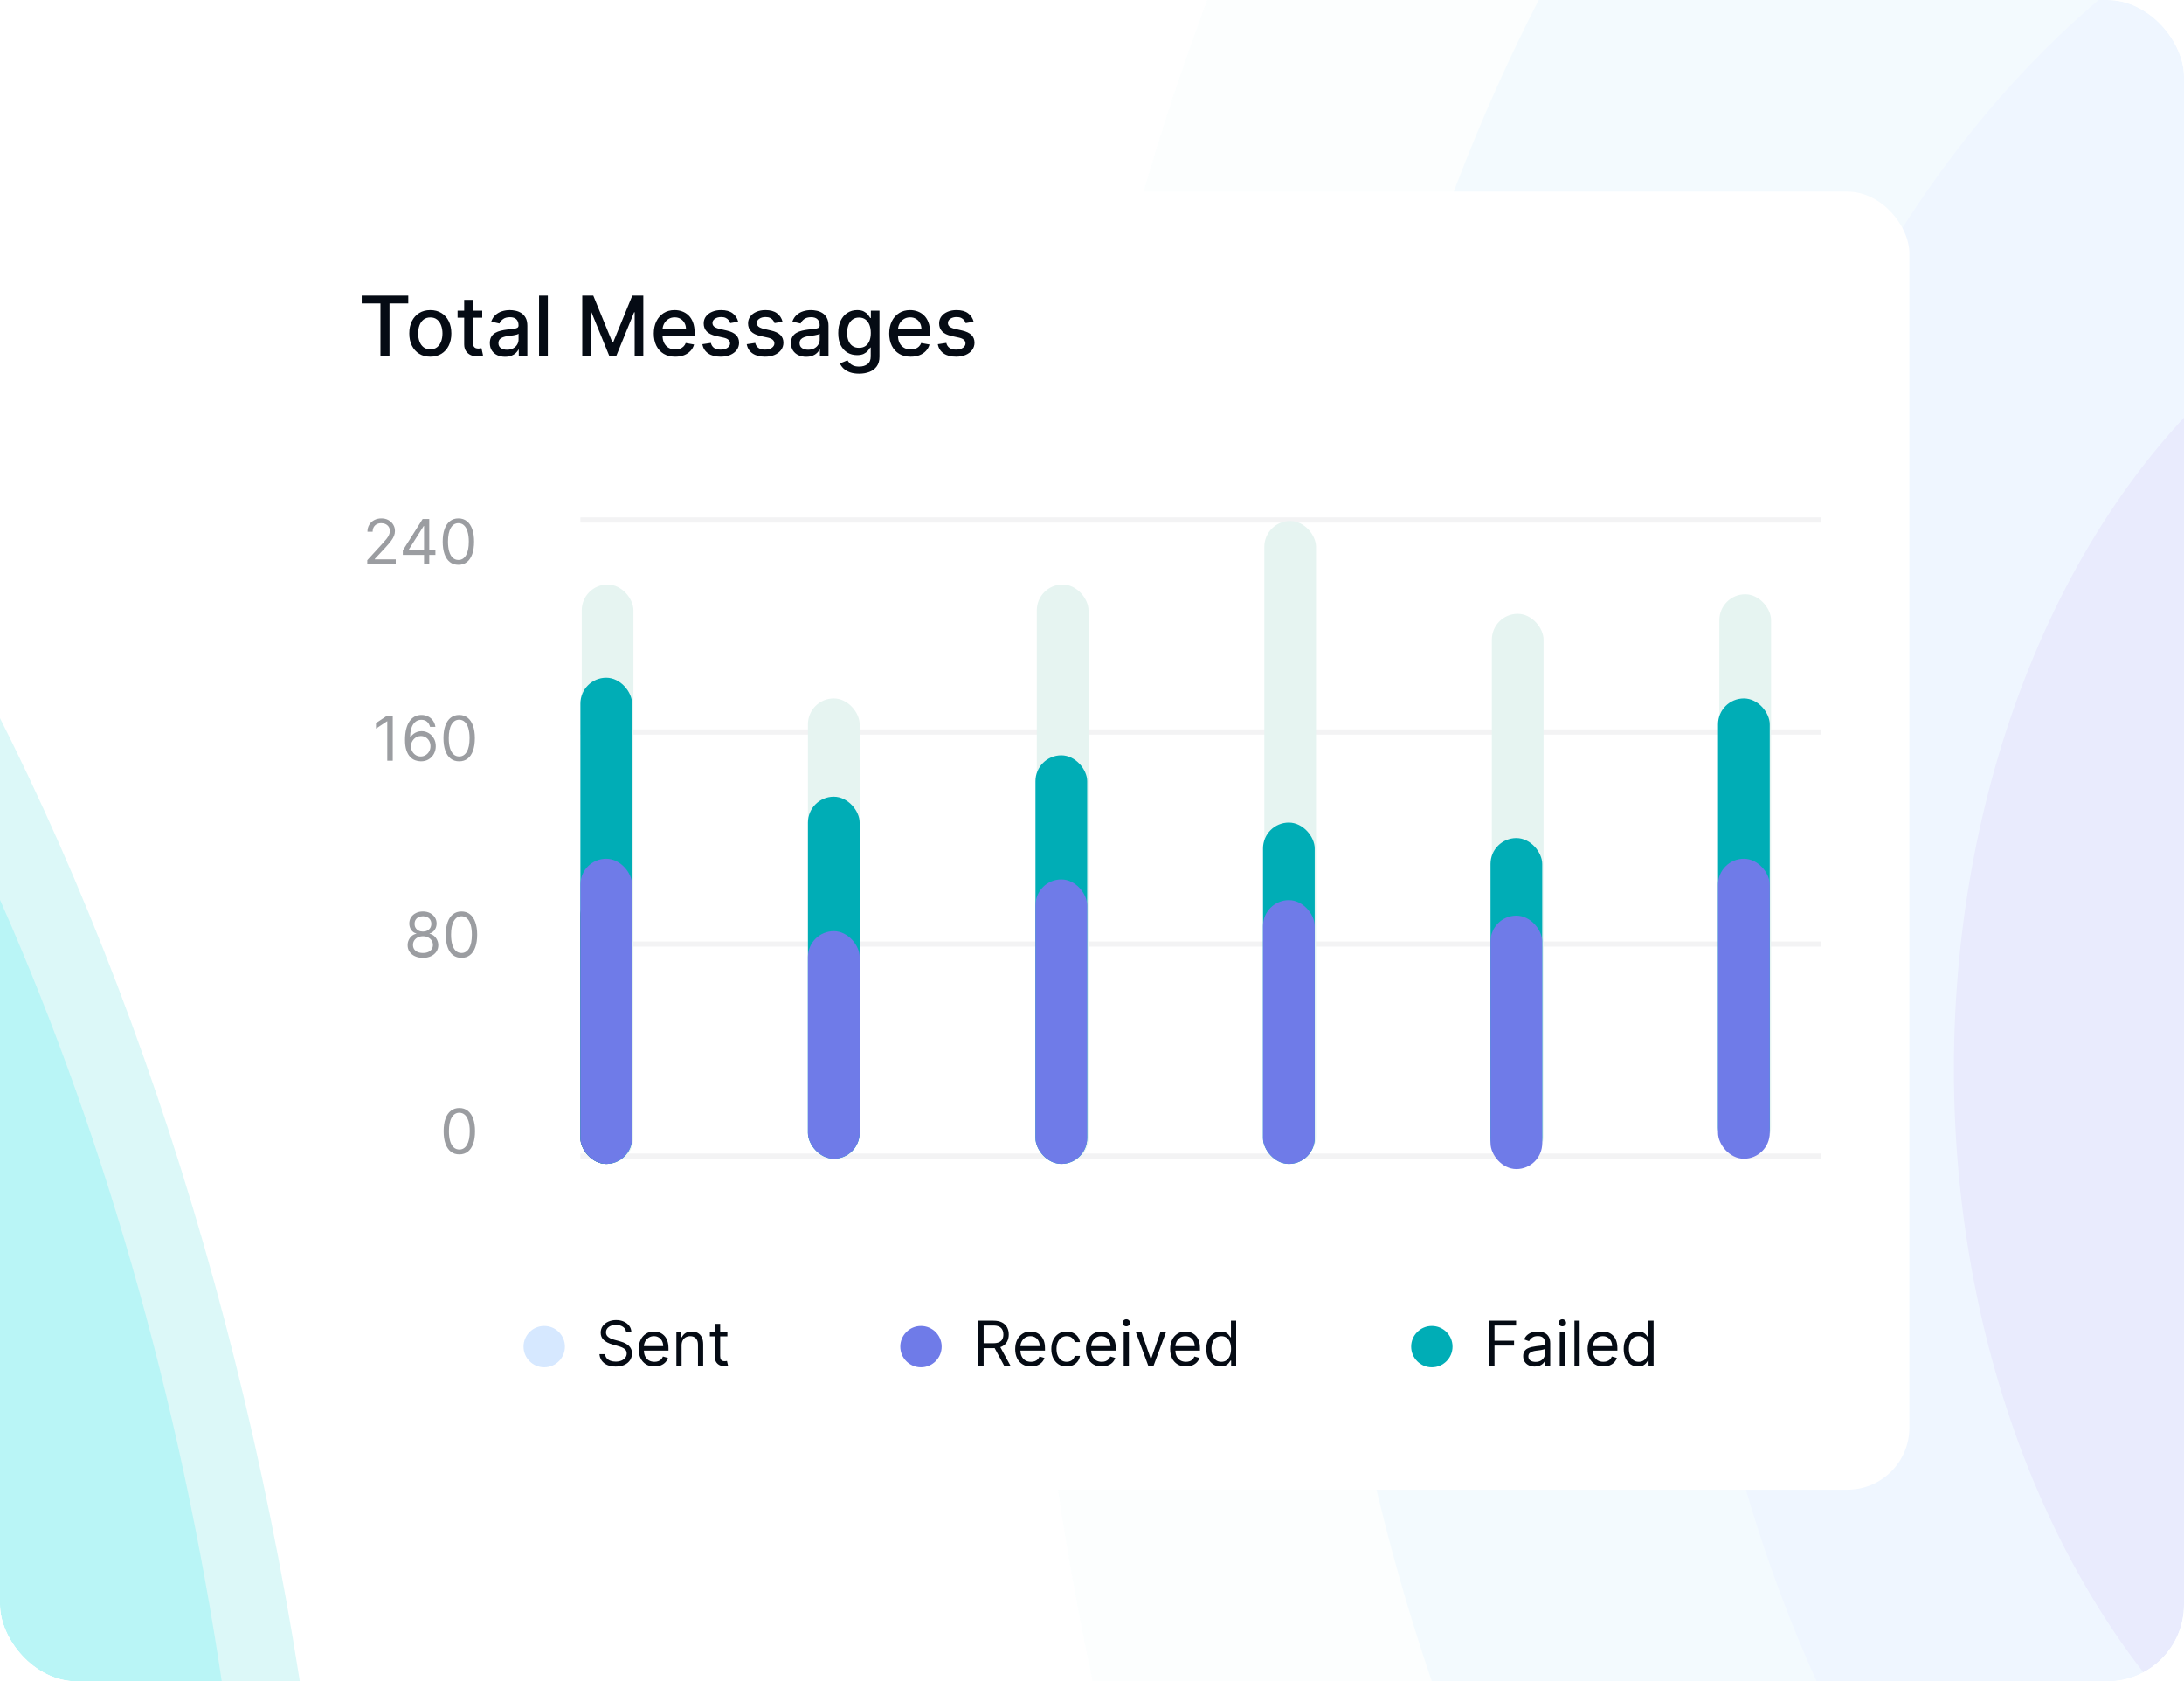 <svg width="456" height="351" viewBox="0 0 456 351" fill="none" xmlns="http://www.w3.org/2000/svg">
<g clip-path="url(#clip0_275_37557)">
<rect width="456" height="351" rx="16" fill="white"/>
<g filter="url(#filter0_f_275_37557)">
<g filter="url(#filter1_f_275_37557)">
<ellipse cx="-263.818" cy="477.5" rx="528.5" ry="336.182" transform="rotate(90 -263.818 477.5)" fill="#DCF8F8"/>
</g>
<g filter="url(#filter2_f_275_37557)">
<path d="M-250.325 939.89C-418.606 939.89 -85.326 769.419 -85.326 504.92C-85.326 240.421 -418.606 -17.945 -250.325 -17.945C-82.044 -17.945 54.375 196.474 54.375 460.973C54.375 725.472 -82.044 939.89 -250.325 939.89Z" fill="#B9F5F6"/>
</g>
<g filter="url(#filter3_f_275_37557)">
<ellipse cx="-290.423" cy="460.973" rx="391.09" ry="248.822" transform="rotate(90 -290.423 460.973)" fill="#89CEF7"/>
</g>
<g filter="url(#filter4_f_275_37557)">
<ellipse cx="-281.807" cy="485.013" rx="194.197" ry="124.241" transform="rotate(90 -281.807 485.013)" fill="#1D34E7"/>
</g>
</g>
<g opacity="0.1" filter="url(#filter5_f_275_37557)">
<g filter="url(#filter6_f_275_37557)">
<ellipse cx="550.182" cy="216.5" rx="468.5" ry="336.182" transform="rotate(90 550.182 216.5)" fill="#DCF8F8"/>
</g>
<g filter="url(#filter7_f_275_37557)">
<path d="M563.675 626.396C395.394 626.396 728.674 475.279 728.674 240.808C728.674 6.337 395.394 -222.697 563.675 -222.697C731.956 -222.697 868.375 -32.621 868.375 201.85C868.375 436.32 731.956 626.396 563.675 626.396Z" fill="#B9F5F6"/>
</g>
<g filter="url(#filter8_f_275_37557)">
<ellipse cx="523.573" cy="201.851" rx="346.69" ry="248.822" transform="rotate(90 523.573 201.851)" fill="#89CEF7"/>
</g>
<ellipse cx="532.475" cy="215.834" rx="252.73" ry="181.302" transform="rotate(90 532.475 215.834)" fill="#60A5FF"/>
<g filter="url(#filter9_f_275_37557)">
<ellipse cx="532.193" cy="223.159" rx="172.15" ry="124.241" transform="rotate(90 532.193 223.159)" fill="#1D34E7"/>
</g>
</g>
<g filter="url(#filter10_d_275_37557)">
<rect x="57.484" y="40" width="341.179" height="271" rx="12.956" fill="white"/>
</g>
<circle cx="113.627" cy="281.132" r="4.319" fill="#368DFF" fill-opacity="0.2"/>
<path d="M130.72 278.065C130.665 277.599 130.441 277.237 130.048 276.979C129.655 276.721 129.174 276.593 128.603 276.593C128.186 276.593 127.821 276.66 127.508 276.795C127.199 276.93 126.956 277.116 126.781 277.352C126.61 277.588 126.524 277.856 126.524 278.157C126.524 278.408 126.584 278.625 126.703 278.806C126.826 278.983 126.982 279.132 127.173 279.252C127.363 279.368 127.562 279.465 127.771 279.542C127.979 279.615 128.171 279.675 128.346 279.721L129.303 279.979C129.548 280.043 129.821 280.132 130.122 280.246C130.425 280.359 130.715 280.514 130.991 280.71C131.27 280.904 131.5 281.152 131.681 281.456C131.862 281.759 131.953 282.132 131.953 282.574C131.953 283.083 131.819 283.543 131.553 283.954C131.289 284.365 130.902 284.692 130.393 284.934C129.887 285.176 129.272 285.297 128.548 285.297C127.873 285.297 127.289 285.189 126.795 284.971C126.304 284.753 125.918 284.449 125.636 284.06C125.357 283.67 125.199 283.218 125.162 282.703H126.34C126.37 283.058 126.49 283.353 126.699 283.586C126.91 283.816 127.177 283.988 127.499 284.101C127.824 284.212 128.174 284.267 128.548 284.267C128.984 284.267 129.375 284.196 129.721 284.055C130.068 283.911 130.343 283.712 130.545 283.457C130.747 283.199 130.849 282.899 130.849 282.555C130.849 282.242 130.761 281.988 130.586 281.792C130.412 281.595 130.182 281.436 129.896 281.313C129.611 281.19 129.303 281.083 128.971 280.991L127.812 280.66C127.076 280.448 126.493 280.146 126.064 279.753C125.634 279.361 125.42 278.847 125.42 278.212C125.42 277.684 125.562 277.224 125.847 276.832C126.136 276.436 126.522 276.129 127.007 275.912C127.495 275.691 128.039 275.58 128.64 275.58C129.248 275.58 129.787 275.689 130.26 275.907C130.732 276.122 131.106 276.416 131.382 276.79C131.661 277.165 131.809 277.589 131.824 278.065H130.72ZM136.645 285.279C135.964 285.279 135.376 285.129 134.883 284.828C134.392 284.525 134.013 284.101 133.746 283.558C133.482 283.012 133.35 282.377 133.35 281.654C133.35 280.93 133.482 280.292 133.746 279.74C134.013 279.184 134.384 278.752 134.86 278.442C135.338 278.129 135.896 277.973 136.534 277.973C136.902 277.973 137.266 278.034 137.625 278.157C137.984 278.28 138.31 278.479 138.605 278.755C138.899 279.028 139.134 279.39 139.309 279.841C139.483 280.292 139.571 280.847 139.571 281.506V281.966H134.123V281.028H138.467C138.467 280.629 138.387 280.273 138.227 279.96C138.071 279.648 137.847 279.401 137.556 279.22C137.267 279.039 136.927 278.948 136.534 278.948C136.102 278.948 135.728 279.056 135.412 279.27C135.099 279.482 134.858 279.758 134.689 280.098C134.521 280.439 134.436 280.804 134.436 281.193V281.819C134.436 282.353 134.528 282.805 134.712 283.176C134.899 283.545 135.159 283.825 135.49 284.018C135.821 284.209 136.206 284.304 136.645 284.304C136.93 284.304 137.188 284.264 137.418 284.184C137.651 284.101 137.852 283.979 138.02 283.816C138.189 283.65 138.319 283.445 138.411 283.199L139.46 283.494C139.35 283.85 139.164 284.163 138.904 284.432C138.643 284.699 138.321 284.908 137.938 285.058C137.554 285.205 137.123 285.279 136.645 285.279ZM142.308 280.881V285.132H141.223V278.065H142.272V279.169H142.364C142.529 278.81 142.781 278.522 143.118 278.304C143.456 278.083 143.891 277.973 144.425 277.973C144.903 277.973 145.322 278.071 145.681 278.267C146.04 278.461 146.319 278.755 146.518 279.151C146.718 279.543 146.817 280.04 146.817 280.641V285.132H145.731V280.715C145.731 280.16 145.587 279.727 145.299 279.417C145.011 279.105 144.615 278.948 144.112 278.948C143.765 278.948 143.456 279.023 143.183 279.174C142.913 279.324 142.699 279.543 142.543 279.832C142.387 280.12 142.308 280.47 142.308 280.881ZM151.875 278.065V278.985H148.213V278.065H151.875ZM149.28 276.372H150.366V283.107C150.366 283.414 150.41 283.644 150.499 283.798C150.591 283.948 150.708 284.049 150.849 284.101C150.993 284.15 151.145 284.175 151.304 284.175C151.424 284.175 151.522 284.169 151.599 284.156C151.675 284.141 151.737 284.129 151.783 284.12L152.004 285.095C151.93 285.123 151.827 285.15 151.695 285.178C151.564 285.209 151.396 285.224 151.194 285.224C150.887 285.224 150.587 285.158 150.292 285.026C150.001 284.894 149.758 284.693 149.565 284.423C149.375 284.153 149.28 283.813 149.28 283.402V276.372Z" fill="#050B14"/>
<circle cx="192.291" cy="281.132" r="4.319" fill="#6F7BE8"/>
<path d="M204.231 285.132V275.709H207.415C208.151 275.709 208.755 275.835 209.227 276.086C209.7 276.335 210.049 276.677 210.276 277.112C210.503 277.548 210.617 278.043 210.617 278.599C210.617 279.154 210.503 279.646 210.276 280.075C210.049 280.505 209.701 280.842 209.232 281.088C208.763 281.33 208.163 281.451 207.433 281.451H204.857V280.42H207.396C207.899 280.42 208.304 280.347 208.611 280.2C208.921 280.052 209.145 279.844 209.283 279.574C209.424 279.301 209.494 278.976 209.494 278.599C209.494 278.221 209.424 277.892 209.283 277.609C209.142 277.327 208.916 277.109 208.606 276.956C208.297 276.8 207.887 276.721 207.378 276.721H205.372V285.132H204.231ZM208.666 280.899L210.985 285.132H209.66L207.378 280.899H208.666ZM215.258 285.279C214.577 285.279 213.99 285.129 213.496 284.828C213.005 284.525 212.626 284.101 212.36 283.558C212.096 283.012 211.964 282.377 211.964 281.654C211.964 280.93 212.096 280.292 212.36 279.74C212.626 279.184 212.998 278.752 213.473 278.442C213.951 278.129 214.51 277.973 215.148 277.973C215.516 277.973 215.879 278.034 216.238 278.157C216.597 278.28 216.924 278.479 217.218 278.755C217.513 279.028 217.747 279.39 217.922 279.841C218.097 280.292 218.184 280.847 218.184 281.506V281.966H212.737V281.028H217.08C217.08 280.629 217 280.273 216.841 279.96C216.684 279.648 216.46 279.401 216.169 279.22C215.881 279.039 215.54 278.948 215.148 278.948C214.715 278.948 214.341 279.056 214.025 279.27C213.712 279.482 213.471 279.758 213.303 280.098C213.134 280.439 213.05 280.804 213.05 281.193V281.819C213.05 282.353 213.142 282.805 213.326 283.176C213.513 283.545 213.772 283.825 214.103 284.018C214.435 284.209 214.819 284.304 215.258 284.304C215.543 284.304 215.801 284.264 216.031 284.184C216.264 284.101 216.465 283.979 216.634 283.816C216.802 283.65 216.933 283.445 217.025 283.199L218.074 283.494C217.963 283.85 217.778 284.163 217.517 284.432C217.256 284.699 216.934 284.908 216.551 285.058C216.168 285.205 215.737 285.279 215.258 285.279ZM222.707 285.279C222.044 285.279 221.474 285.123 220.995 284.81C220.517 284.497 220.149 284.066 219.891 283.517C219.634 282.968 219.505 282.341 219.505 281.635C219.505 280.917 219.637 280.284 219.9 279.735C220.167 279.183 220.538 278.752 221.014 278.442C221.492 278.129 222.051 277.973 222.689 277.973C223.185 277.973 223.633 278.065 224.032 278.249C224.431 278.433 224.757 278.691 225.012 279.022C225.267 279.353 225.425 279.74 225.486 280.181H224.4C224.317 279.859 224.133 279.574 223.848 279.325C223.566 279.074 223.185 278.948 222.707 278.948C222.284 278.948 221.913 279.059 221.594 279.279C221.278 279.497 221.031 279.806 220.853 280.204C220.678 280.6 220.591 281.065 220.591 281.598C220.591 282.144 220.676 282.62 220.848 283.025C221.023 283.429 221.268 283.744 221.584 283.968C221.903 284.192 222.278 284.304 222.707 284.304C222.989 284.304 223.245 284.255 223.475 284.156C223.705 284.058 223.9 283.917 224.06 283.733C224.219 283.549 224.333 283.328 224.4 283.071H225.486C225.425 283.488 225.273 283.864 225.03 284.198C224.791 284.529 224.474 284.793 224.078 284.989C223.685 285.182 223.228 285.279 222.707 285.279ZM230.036 285.279C229.355 285.279 228.768 285.129 228.274 284.828C227.783 284.525 227.405 284.101 227.138 283.558C226.874 283.012 226.742 282.377 226.742 281.654C226.742 280.93 226.874 280.292 227.138 279.74C227.405 279.184 227.776 278.752 228.251 278.442C228.73 278.129 229.288 277.973 229.926 277.973C230.294 277.973 230.657 278.034 231.016 278.157C231.375 278.28 231.702 278.479 231.996 278.755C232.291 279.028 232.525 279.39 232.7 279.841C232.875 280.292 232.962 280.847 232.962 281.506V281.966H227.515V281.028H231.858C231.858 280.629 231.778 280.273 231.619 279.96C231.463 279.648 231.239 279.401 230.947 279.22C230.659 279.039 230.318 278.948 229.926 278.948C229.493 278.948 229.119 279.056 228.803 279.27C228.49 279.482 228.25 279.758 228.081 280.098C227.912 280.439 227.828 280.804 227.828 281.193V281.819C227.828 282.353 227.92 282.805 228.104 283.176C228.291 283.545 228.55 283.825 228.881 284.018C229.213 284.209 229.598 284.304 230.036 284.304C230.322 284.304 230.579 284.264 230.809 284.184C231.042 284.101 231.243 283.979 231.412 283.816C231.581 283.65 231.711 283.445 231.803 283.199L232.852 283.494C232.742 283.85 232.556 284.163 232.295 284.432C232.035 284.699 231.713 284.908 231.329 285.058C230.946 285.205 230.515 285.279 230.036 285.279ZM234.614 285.132V278.065H235.7V285.132H234.614ZM235.166 276.887C234.955 276.887 234.772 276.815 234.619 276.671C234.468 276.527 234.393 276.353 234.393 276.151C234.393 275.948 234.468 275.775 234.619 275.631C234.772 275.487 234.955 275.415 235.166 275.415C235.378 275.415 235.559 275.487 235.709 275.631C235.863 275.775 235.939 275.948 235.939 276.151C235.939 276.353 235.863 276.527 235.709 276.671C235.559 276.815 235.378 276.887 235.166 276.887ZM243.467 278.065L240.854 285.132H239.75L237.137 278.065H238.314L240.265 283.696H240.339L242.29 278.065H243.467ZM247.611 285.279C246.93 285.279 246.342 285.129 245.848 284.828C245.358 284.525 244.979 284.101 244.712 283.558C244.448 283.012 244.316 282.377 244.316 281.654C244.316 280.93 244.448 280.292 244.712 279.74C244.979 279.184 245.35 278.752 245.825 278.442C246.304 278.129 246.862 277.973 247.5 277.973C247.868 277.973 248.232 278.034 248.591 278.157C248.949 278.28 249.276 278.479 249.571 278.755C249.865 279.028 250.1 279.39 250.275 279.841C250.449 280.292 250.537 280.847 250.537 281.506V281.966H245.089V281.028H249.433C249.433 280.629 249.353 280.273 249.193 279.96C249.037 279.648 248.813 279.401 248.522 279.22C248.233 279.039 247.893 278.948 247.5 278.948C247.068 278.948 246.693 279.056 246.378 279.27C246.065 279.482 245.824 279.758 245.655 280.098C245.487 280.439 245.402 280.804 245.402 281.193V281.819C245.402 282.353 245.494 282.805 245.678 283.176C245.865 283.545 246.124 283.825 246.456 284.018C246.787 284.209 247.172 284.304 247.611 284.304C247.896 284.304 248.154 284.264 248.384 284.184C248.617 284.101 248.818 283.979 248.986 283.816C249.155 283.65 249.285 283.445 249.377 283.199L250.426 283.494C250.316 283.85 250.13 284.163 249.87 284.432C249.609 284.699 249.287 284.908 248.903 285.058C248.52 285.205 248.089 285.279 247.611 285.279ZM254.857 285.279C254.268 285.279 253.748 285.13 253.297 284.833C252.846 284.532 252.494 284.109 252.239 283.563C251.985 283.014 251.857 282.365 251.857 281.617C251.857 280.874 251.985 280.23 252.239 279.684C252.494 279.138 252.848 278.717 253.302 278.419C253.756 278.122 254.28 277.973 254.875 277.973C255.336 277.973 255.699 278.049 255.966 278.203C256.236 278.353 256.441 278.525 256.582 278.718C256.727 278.908 256.838 279.065 256.918 279.187H257.01V275.709H258.096V285.132H257.047V284.046H256.918C256.838 284.175 256.725 284.337 256.578 284.534C256.431 284.727 256.22 284.9 255.947 285.054C255.674 285.204 255.311 285.279 254.857 285.279ZM255.004 284.304C255.44 284.304 255.808 284.19 256.108 283.963C256.409 283.733 256.638 283.416 256.794 283.011C256.95 282.603 257.029 282.132 257.029 281.598C257.029 281.071 256.952 280.609 256.799 280.213C256.645 279.815 256.418 279.505 256.118 279.284C255.817 279.06 255.446 278.948 255.004 278.948C254.544 278.948 254.161 279.066 253.854 279.302C253.55 279.536 253.322 279.853 253.168 280.255C253.018 280.654 252.943 281.101 252.943 281.598C252.943 282.101 253.02 282.558 253.173 282.969C253.33 283.377 253.56 283.702 253.863 283.945C254.17 284.184 254.55 284.304 255.004 284.304Z" fill="#050B14"/>
<circle cx="298.959" cy="281.132" r="4.319" fill="#00ADB6"/>
<path d="M310.899 285.132V275.709H316.549V276.721H312.04V279.905H316.125V280.917H312.04V285.132H310.899ZM320.435 285.297C319.988 285.297 319.581 285.213 319.216 285.044C318.851 284.873 318.561 284.626 318.347 284.304C318.132 283.979 318.025 283.586 318.025 283.126C318.025 282.721 318.104 282.393 318.264 282.141C318.423 281.887 318.636 281.687 318.903 281.543C319.17 281.399 319.465 281.292 319.787 281.221C320.112 281.147 320.438 281.089 320.767 281.046C321.196 280.991 321.544 280.95 321.811 280.922C322.081 280.891 322.277 280.841 322.4 280.77C322.526 280.7 322.589 280.577 322.589 280.402V280.365C322.589 279.911 322.464 279.559 322.216 279.307C321.971 279.056 321.598 278.93 321.098 278.93C320.58 278.93 320.173 279.043 319.879 279.27C319.584 279.497 319.377 279.74 319.258 279.997L318.227 279.629C318.411 279.2 318.656 278.865 318.963 278.626C319.273 278.384 319.61 278.215 319.975 278.12C320.343 278.022 320.705 277.973 321.061 277.973C321.288 277.973 321.549 278 321.843 278.056C322.141 278.108 322.428 278.217 322.704 278.382C322.983 278.548 323.214 278.798 323.398 279.132C323.582 279.467 323.674 279.914 323.674 280.476V285.132H322.589V284.175H322.533C322.46 284.328 322.337 284.492 322.165 284.667C321.994 284.842 321.765 284.991 321.48 285.113C321.195 285.236 320.846 285.297 320.435 285.297ZM320.601 284.322C321.03 284.322 321.392 284.238 321.687 284.069C321.984 283.9 322.208 283.683 322.359 283.416C322.512 283.149 322.589 282.868 322.589 282.574V281.58C322.543 281.635 322.441 281.686 322.285 281.732C322.132 281.775 321.954 281.813 321.751 281.847C321.552 281.877 321.357 281.905 321.167 281.93C320.98 281.951 320.828 281.969 320.711 281.985C320.429 282.022 320.165 282.081 319.92 282.164C319.678 282.244 319.481 282.365 319.331 282.528C319.184 282.687 319.11 282.905 319.11 283.181C319.11 283.558 319.25 283.844 319.529 284.037C319.811 284.227 320.169 284.322 320.601 284.322ZM325.656 285.132V278.065H326.742V285.132H325.656ZM326.208 276.887C325.997 276.887 325.814 276.815 325.661 276.671C325.511 276.527 325.435 276.353 325.435 276.151C325.435 275.948 325.511 275.775 325.661 275.631C325.814 275.487 325.997 275.415 326.208 275.415C326.42 275.415 326.601 275.487 326.751 275.631C326.905 275.775 326.981 275.948 326.981 276.151C326.981 276.353 326.905 276.527 326.751 276.671C326.601 276.815 326.42 276.887 326.208 276.887ZM329.817 275.709V285.132H328.731V275.709H329.817ZM334.768 285.279C334.087 285.279 333.5 285.129 333.006 284.828C332.515 284.525 332.137 284.101 331.87 283.558C331.606 283.012 331.474 282.377 331.474 281.654C331.474 280.93 331.606 280.292 331.87 279.74C332.137 279.184 332.508 278.752 332.983 278.442C333.462 278.129 334.02 277.973 334.658 277.973C335.026 277.973 335.39 278.034 335.748 278.157C336.107 278.28 336.434 278.479 336.728 278.755C337.023 279.028 337.257 279.39 337.432 279.841C337.607 280.292 337.695 280.847 337.695 281.506V281.966H332.247V281.028H336.59C336.59 280.629 336.511 280.273 336.351 279.96C336.195 279.648 335.971 279.401 335.679 279.22C335.391 279.039 335.051 278.948 334.658 278.948C334.225 278.948 333.851 279.056 333.535 279.27C333.222 279.482 332.982 279.758 332.813 280.098C332.644 280.439 332.56 280.804 332.56 281.193V281.819C332.56 282.353 332.652 282.805 332.836 283.176C333.023 283.545 333.282 283.825 333.614 284.018C333.945 284.209 334.33 284.304 334.768 284.304C335.054 284.304 335.311 284.264 335.541 284.184C335.774 284.101 335.975 283.979 336.144 283.816C336.313 283.65 336.443 283.445 336.535 283.199L337.584 283.494C337.474 283.85 337.288 284.163 337.027 284.432C336.767 284.699 336.445 284.908 336.061 285.058C335.678 285.205 335.247 285.279 334.768 285.279ZM342.015 285.279C341.426 285.279 340.906 285.13 340.455 284.833C340.004 284.532 339.651 284.109 339.397 283.563C339.142 283.014 339.015 282.365 339.015 281.617C339.015 280.874 339.142 280.23 339.397 279.684C339.651 279.138 340.006 278.717 340.46 278.419C340.914 278.122 341.438 277.973 342.033 277.973C342.493 277.973 342.857 278.049 343.124 278.203C343.394 278.353 343.599 278.525 343.74 278.718C343.884 278.908 343.996 279.065 344.076 279.187H344.168V275.709H345.254V285.132H344.205V284.046H344.076C343.996 284.175 343.883 284.337 343.736 284.534C343.588 284.727 343.378 284.9 343.105 285.054C342.832 285.204 342.469 285.279 342.015 285.279ZM342.162 284.304C342.598 284.304 342.966 284.19 343.266 283.963C343.567 283.733 343.795 283.416 343.952 283.011C344.108 282.603 344.186 282.132 344.186 281.598C344.186 281.071 344.11 280.609 343.956 280.213C343.803 279.815 343.576 279.505 343.275 279.284C342.975 279.06 342.604 278.948 342.162 278.948C341.702 278.948 341.319 279.066 341.012 279.302C340.708 279.536 340.48 279.853 340.326 280.255C340.176 280.654 340.101 281.101 340.101 281.598C340.101 282.101 340.178 282.558 340.331 282.969C340.487 283.377 340.717 283.702 341.021 283.945C341.328 284.184 341.708 284.304 342.162 284.304Z" fill="#050B14"/>
<path opacity="0.4" d="M95.904 240.993C95.211 240.993 94.621 240.804 94.133 240.427C93.645 240.047 93.273 239.496 93.015 238.775C92.757 238.052 92.629 237.177 92.629 236.153C92.629 235.135 92.757 234.265 93.015 233.544C93.276 232.82 93.65 232.268 94.138 231.888C94.628 231.504 95.217 231.313 95.904 231.313C96.591 231.313 97.179 231.504 97.666 231.888C98.157 232.268 98.531 232.82 98.789 233.544C99.05 234.265 99.18 235.135 99.18 236.153C99.18 237.177 99.051 238.052 98.794 238.775C98.536 239.496 98.163 240.047 97.676 240.427C97.188 240.804 96.597 240.993 95.904 240.993ZM95.904 239.981C96.591 239.981 97.125 239.65 97.505 238.987C97.886 238.325 98.076 237.38 98.076 236.153C98.076 235.337 97.989 234.642 97.814 234.069C97.642 233.495 97.394 233.058 97.068 232.757C96.746 232.457 96.358 232.307 95.904 232.307C95.223 232.307 94.691 232.642 94.308 233.314C93.924 233.983 93.733 234.929 93.733 236.153C93.733 236.969 93.819 237.662 93.99 238.233C94.162 238.803 94.409 239.237 94.731 239.535C95.056 239.832 95.447 239.981 95.904 239.981Z" fill="#050B14"/>
<path opacity="0.4" d="M88.311 199.966C87.679 199.966 87.121 199.854 86.636 199.63C86.154 199.403 85.779 199.092 85.509 198.696C85.239 198.297 85.105 197.843 85.108 197.334C85.105 196.935 85.184 196.567 85.343 196.23C85.503 195.889 85.72 195.606 85.996 195.379C86.275 195.149 86.587 195.003 86.93 194.942V194.886C86.48 194.77 86.121 194.517 85.854 194.127C85.587 193.735 85.455 193.288 85.458 192.788C85.455 192.31 85.576 191.882 85.822 191.505C86.067 191.127 86.404 190.83 86.834 190.612C87.266 190.394 87.759 190.285 88.311 190.285C88.857 190.285 89.344 190.394 89.774 190.612C90.203 190.83 90.541 191.127 90.786 191.505C91.034 191.882 91.16 192.31 91.163 192.788C91.16 193.288 91.024 193.735 90.754 194.127C90.487 194.517 90.133 194.77 89.691 194.886V194.942C90.031 195.003 90.338 195.149 90.611 195.379C90.884 195.606 91.102 195.889 91.264 196.23C91.427 196.567 91.51 196.935 91.513 197.334C91.51 197.843 91.372 198.297 91.099 198.696C90.829 199.092 90.453 199.403 89.972 199.63C89.493 199.854 88.939 199.966 88.311 199.966ZM88.311 198.954C88.737 198.954 89.105 198.885 89.415 198.746C89.725 198.608 89.964 198.414 90.133 198.162C90.301 197.911 90.387 197.616 90.39 197.279C90.387 196.923 90.295 196.609 90.114 196.336C89.933 196.063 89.686 195.848 89.374 195.691C89.064 195.535 88.709 195.457 88.311 195.457C87.909 195.457 87.55 195.535 87.234 195.691C86.921 195.848 86.674 196.063 86.493 196.336C86.315 196.609 86.228 196.923 86.231 197.279C86.228 197.616 86.309 197.911 86.475 198.162C86.644 198.414 86.884 198.608 87.197 198.746C87.51 198.885 87.881 198.954 88.311 198.954ZM88.311 194.481C88.648 194.481 88.947 194.414 89.208 194.279C89.472 194.144 89.679 193.955 89.829 193.713C89.979 193.471 90.056 193.187 90.059 192.862C90.056 192.543 89.981 192.265 89.834 192.029C89.686 191.79 89.482 191.606 89.222 191.477C88.961 191.345 88.657 191.279 88.311 191.279C87.958 191.279 87.65 191.345 87.386 191.477C87.122 191.606 86.918 191.79 86.774 192.029C86.63 192.265 86.559 192.543 86.562 192.862C86.559 193.187 86.631 193.471 86.779 193.713C86.929 193.955 87.136 194.144 87.4 194.279C87.663 194.414 87.967 194.481 88.311 194.481ZM96.35 199.966C95.656 199.966 95.066 199.777 94.578 199.4C94.091 199.019 93.718 198.469 93.46 197.748C93.203 197.024 93.074 196.15 93.074 195.126C93.074 194.107 93.203 193.238 93.46 192.517C93.721 191.793 94.095 191.241 94.583 190.861C95.074 190.477 95.663 190.285 96.35 190.285C97.037 190.285 97.624 190.477 98.112 190.861C98.603 191.241 98.977 191.793 99.234 192.517C99.495 193.238 99.626 194.107 99.626 195.126C99.626 196.15 99.497 197.024 99.239 197.748C98.981 198.469 98.609 199.019 98.121 199.4C97.633 199.777 97.043 199.966 96.35 199.966ZM96.35 198.954C97.037 198.954 97.57 198.622 97.951 197.96C98.331 197.297 98.521 196.352 98.521 195.126C98.521 194.31 98.434 193.615 98.259 193.041C98.087 192.468 97.839 192.031 97.514 191.73C97.192 191.43 96.804 191.279 96.35 191.279C95.669 191.279 95.136 191.615 94.753 192.287C94.37 192.955 94.178 193.902 94.178 195.126C94.178 195.941 94.264 196.635 94.436 197.205C94.607 197.776 94.854 198.21 95.176 198.507C95.501 198.805 95.893 198.954 96.35 198.954Z" fill="#050B14"/>
<path opacity="0.4" d="M82.001 149.387V158.81H80.86V150.583H80.805L78.504 152.111V150.951L80.86 149.387H82.001ZM87.839 158.938C87.453 158.932 87.067 158.859 86.68 158.718C86.293 158.576 85.941 158.339 85.622 158.004C85.303 157.667 85.047 157.212 84.853 156.638C84.66 156.061 84.564 155.337 84.564 154.466C84.564 153.632 84.642 152.893 84.798 152.249C84.955 151.601 85.182 151.057 85.479 150.615C85.777 150.171 86.135 149.833 86.556 149.603C86.979 149.373 87.456 149.258 87.987 149.258C88.514 149.258 88.984 149.364 89.394 149.576C89.809 149.784 90.146 150.076 90.407 150.45C90.667 150.824 90.836 151.255 90.913 151.743H89.79C89.686 151.319 89.484 150.968 89.183 150.689C88.882 150.41 88.484 150.27 87.987 150.27C87.257 150.27 86.681 150.588 86.261 151.223C85.844 151.858 85.634 152.749 85.631 153.896H85.705C85.876 153.635 86.08 153.413 86.317 153.229C86.556 153.042 86.82 152.897 87.108 152.796C87.396 152.695 87.701 152.644 88.023 152.644C88.563 152.644 89.057 152.779 89.505 153.049C89.953 153.316 90.312 153.686 90.582 154.158C90.852 154.627 90.986 155.166 90.986 155.773C90.986 156.356 90.856 156.889 90.595 157.374C90.335 157.856 89.968 158.239 89.496 158.524C89.026 158.807 88.474 158.945 87.839 158.938ZM87.839 157.926C88.226 157.926 88.573 157.83 88.879 157.636C89.189 157.443 89.433 157.184 89.611 156.859C89.792 156.534 89.882 156.172 89.882 155.773C89.882 155.383 89.795 155.029 89.62 154.71C89.448 154.388 89.21 154.132 88.907 153.942C88.606 153.752 88.263 153.657 87.876 153.657C87.585 153.657 87.313 153.715 87.062 153.831C86.81 153.945 86.59 154.101 86.399 154.301C86.212 154.5 86.065 154.729 85.958 154.986C85.85 155.241 85.797 155.509 85.797 155.791C85.797 156.166 85.884 156.515 86.059 156.84C86.237 157.166 86.479 157.428 86.786 157.627C87.096 157.827 87.447 157.926 87.839 157.926ZM95.869 158.938C95.176 158.938 94.585 158.75 94.098 158.372C93.61 157.992 93.237 157.442 92.98 156.721C92.722 155.997 92.593 155.123 92.593 154.098C92.593 153.08 92.722 152.21 92.98 151.49C93.24 150.766 93.615 150.214 94.102 149.833C94.593 149.45 95.182 149.258 95.869 149.258C96.556 149.258 97.144 149.45 97.631 149.833C98.122 150.214 98.496 150.766 98.754 151.49C99.015 152.21 99.145 153.08 99.145 154.098C99.145 155.123 99.016 155.997 98.758 156.721C98.501 157.442 98.128 157.992 97.641 158.372C97.153 158.75 96.562 158.938 95.869 158.938ZM95.869 157.926C96.556 157.926 97.09 157.595 97.47 156.932C97.851 156.27 98.041 155.325 98.041 154.098C98.041 153.282 97.953 152.588 97.778 152.014C97.607 151.44 97.358 151.003 97.033 150.703C96.711 150.402 96.323 150.252 95.869 150.252C95.188 150.252 94.656 150.588 94.273 151.259C93.889 151.928 93.698 152.874 93.698 154.098C93.698 154.914 93.783 155.607 93.955 156.178C94.127 156.748 94.374 157.182 94.696 157.48C95.021 157.777 95.412 157.926 95.869 157.926Z" fill="#050B14"/>
<path opacity="0.4" d="M76.681 117.781V116.953L79.791 113.548C80.156 113.15 80.457 112.803 80.693 112.509C80.929 112.211 81.104 111.932 81.217 111.671C81.334 111.407 81.392 111.131 81.392 110.843C81.392 110.512 81.312 110.225 81.153 109.983C80.996 109.74 80.782 109.553 80.509 109.421C80.236 109.289 79.929 109.224 79.589 109.224C79.227 109.224 78.911 109.299 78.641 109.449C78.374 109.596 78.167 109.803 78.02 110.07C77.876 110.337 77.803 110.65 77.803 111.009H76.718C76.718 110.457 76.845 109.972 77.1 109.555C77.354 109.138 77.701 108.813 78.139 108.579C78.581 108.346 79.076 108.23 79.625 108.23C80.177 108.23 80.667 108.346 81.093 108.579C81.519 108.813 81.854 109.127 82.096 109.523C82.338 109.918 82.46 110.358 82.46 110.843C82.46 111.19 82.397 111.529 82.271 111.86C82.148 112.188 81.933 112.555 81.627 112.959C81.323 113.361 80.901 113.852 80.362 114.432L78.245 116.695V116.769H82.625V117.781H76.681ZM84.102 115.849V114.91L88.243 108.359H88.924V109.812H88.464L85.335 114.763V114.837H90.911V115.849H84.102ZM88.537 117.781V115.564V115.127V108.359H89.623V117.781H88.537ZM95.709 117.91C95.016 117.91 94.425 117.721 93.938 117.344C93.45 116.964 93.077 116.413 92.82 115.692C92.562 114.969 92.433 114.094 92.433 113.07C92.433 112.052 92.562 111.182 92.82 110.461C93.08 109.737 93.455 109.185 93.942 108.805C94.433 108.421 95.022 108.23 95.709 108.23C96.396 108.23 96.984 108.421 97.471 108.805C97.962 109.185 98.336 109.737 98.594 110.461C98.855 111.182 98.985 112.052 98.985 113.07C98.985 114.094 98.856 114.969 98.598 115.692C98.341 116.413 97.968 116.964 97.48 117.344C96.993 117.721 96.402 117.91 95.709 117.91ZM95.709 116.898C96.396 116.898 96.93 116.567 97.31 115.904C97.691 115.242 97.881 114.297 97.881 113.07C97.881 112.254 97.793 111.559 97.618 110.986C97.447 110.412 97.198 109.975 96.873 109.674C96.551 109.374 96.163 109.224 95.709 109.224C95.028 109.224 94.496 109.559 94.112 110.231C93.729 110.9 93.537 111.846 93.537 113.07C93.537 113.886 93.623 114.579 93.795 115.15C93.967 115.72 94.214 116.154 94.536 116.452C94.861 116.749 95.252 116.898 95.709 116.898Z" fill="#050B14"/>
<path d="M75.519 63.344V61.712H85.242V63.344H81.322V74.275H79.432V63.344H75.519ZM89.846 74.466C88.962 74.466 88.192 74.263 87.533 73.858C86.875 73.453 86.363 72.887 85.999 72.159C85.635 71.431 85.453 70.58 85.453 69.607C85.453 68.63 85.635 67.775 85.999 67.043C86.363 66.311 86.875 65.742 87.533 65.337C88.192 64.933 88.962 64.73 89.846 64.73C90.729 64.73 91.5 64.933 92.159 65.337C92.817 65.742 93.328 66.311 93.692 67.043C94.056 67.775 94.238 68.63 94.238 69.607C94.238 70.58 94.056 71.431 93.692 72.159C93.328 72.887 92.817 73.453 92.159 73.858C91.5 74.263 90.729 74.466 89.846 74.466ZM89.852 72.926C90.424 72.926 90.899 72.775 91.275 72.472C91.651 72.169 91.929 71.766 92.109 71.263C92.293 70.76 92.385 70.206 92.385 69.601C92.385 69 92.293 68.448 92.109 67.945C91.929 67.437 91.651 67.031 91.275 66.724C90.899 66.417 90.424 66.264 89.852 66.264C89.275 66.264 88.797 66.417 88.416 66.724C88.04 67.031 87.76 67.437 87.576 67.945C87.396 68.448 87.306 69 87.306 69.601C87.306 70.206 87.396 70.76 87.576 71.263C87.76 71.766 88.04 72.169 88.416 72.472C88.797 72.775 89.275 72.926 89.852 72.926ZM100.684 64.853V66.325H95.537V64.853H100.684ZM96.917 62.595H98.752V71.509C98.752 71.865 98.805 72.132 98.911 72.312C99.017 72.488 99.154 72.609 99.322 72.674C99.494 72.736 99.68 72.766 99.88 72.766C100.028 72.766 100.156 72.756 100.267 72.736C100.377 72.715 100.463 72.699 100.524 72.686L100.856 74.202C100.749 74.243 100.598 74.284 100.402 74.325C100.205 74.37 99.96 74.394 99.666 74.398C99.183 74.406 98.733 74.32 98.316 74.14C97.899 73.96 97.561 73.682 97.304 73.306C97.046 72.93 96.917 72.457 96.917 71.889V62.595ZM105.455 74.484C104.858 74.484 104.318 74.374 103.836 74.153C103.353 73.928 102.971 73.603 102.688 73.177C102.41 72.752 102.271 72.231 102.271 71.613C102.271 71.081 102.374 70.644 102.578 70.3C102.782 69.957 103.059 69.685 103.406 69.484C103.754 69.284 104.142 69.133 104.572 69.03C105.001 68.928 105.439 68.85 105.885 68.797C106.449 68.732 106.907 68.679 107.259 68.638C107.61 68.593 107.866 68.521 108.025 68.423C108.185 68.325 108.265 68.165 108.265 67.945V67.902C108.265 67.366 108.113 66.951 107.811 66.656C107.512 66.362 107.066 66.215 106.473 66.215C105.856 66.215 105.369 66.352 105.013 66.626C104.662 66.895 104.418 67.196 104.283 67.527L102.56 67.135C102.764 66.562 103.063 66.1 103.455 65.748C103.852 65.393 104.308 65.135 104.823 64.975C105.339 64.812 105.88 64.73 106.449 64.73C106.825 64.73 107.224 64.775 107.645 64.865C108.07 64.951 108.467 65.11 108.835 65.344C109.207 65.577 109.512 65.91 109.749 66.343C109.987 66.773 110.105 67.331 110.105 68.018V74.275H108.314V72.987H108.24C108.122 73.224 107.944 73.457 107.706 73.686C107.469 73.915 107.165 74.106 106.792 74.257C106.42 74.408 105.975 74.484 105.455 74.484ZM105.854 73.012C106.361 73.012 106.794 72.912 107.154 72.711C107.518 72.511 107.794 72.249 107.983 71.926C108.175 71.599 108.271 71.249 108.271 70.877V69.662C108.205 69.728 108.079 69.789 107.891 69.846C107.706 69.899 107.496 69.946 107.259 69.987C107.021 70.024 106.79 70.059 106.565 70.092C106.341 70.12 106.152 70.145 106.001 70.165C105.645 70.21 105.32 70.286 105.026 70.392C104.735 70.499 104.502 70.652 104.326 70.852C104.155 71.049 104.069 71.31 104.069 71.638C104.069 72.091 104.236 72.435 104.572 72.668C104.907 72.897 105.334 73.012 105.854 73.012ZM114.382 61.712V74.275H112.548V61.712H114.382ZM121.569 61.712H123.87L127.869 71.478H128.016L132.016 61.712H134.317V74.275H132.513V65.184H132.397L128.691 74.257H127.194L123.489 65.178H123.373V74.275H121.569V61.712ZM140.986 74.466C140.058 74.466 139.259 74.267 138.588 73.871C137.921 73.47 137.406 72.907 137.042 72.183C136.682 71.456 136.502 70.603 136.502 69.625C136.502 68.66 136.682 67.81 137.042 67.073C137.406 66.337 137.913 65.763 138.563 65.35C139.218 64.937 139.982 64.73 140.858 64.73C141.389 64.73 141.905 64.818 142.404 64.994C142.902 65.17 143.35 65.446 143.747 65.822C144.144 66.198 144.457 66.687 144.686 67.288C144.915 67.885 145.029 68.611 145.029 69.466V70.116H137.539V68.742H143.232C143.232 68.259 143.134 67.832 142.937 67.46C142.741 67.084 142.465 66.787 142.109 66.57C141.757 66.354 141.344 66.245 140.87 66.245C140.355 66.245 139.905 66.372 139.52 66.626C139.14 66.875 138.845 67.202 138.637 67.607C138.432 68.008 138.33 68.444 138.33 68.914V69.987C138.33 70.617 138.441 71.153 138.661 71.595C138.886 72.036 139.199 72.374 139.6 72.607C140.001 72.836 140.469 72.95 141.005 72.95C141.352 72.95 141.669 72.901 141.956 72.803C142.242 72.701 142.489 72.549 142.698 72.349C142.907 72.149 143.066 71.901 143.176 71.607L144.913 71.92C144.774 72.431 144.524 72.879 144.164 73.263C143.808 73.644 143.361 73.94 142.821 74.153C142.285 74.361 141.674 74.466 140.986 74.466ZM154.125 67.153L152.463 67.448C152.393 67.235 152.283 67.032 152.131 66.84C151.984 66.648 151.784 66.491 151.53 66.368C151.277 66.245 150.96 66.184 150.579 66.184C150.06 66.184 149.626 66.3 149.279 66.534C148.931 66.763 148.757 67.059 148.757 67.423C148.757 67.738 148.874 67.992 149.107 68.184C149.34 68.376 149.716 68.533 150.236 68.656L151.733 69C152.6 69.2 153.246 69.509 153.671 69.926C154.096 70.343 154.309 70.885 154.309 71.552C154.309 72.116 154.146 72.619 153.818 73.061C153.495 73.498 153.043 73.842 152.463 74.091C151.886 74.341 151.217 74.466 150.457 74.466C149.402 74.466 148.541 74.241 147.874 73.791C147.207 73.337 146.798 72.693 146.647 71.858L148.42 71.588C148.53 72.051 148.757 72.4 149.101 72.638C149.444 72.871 149.892 72.987 150.444 72.987C151.046 72.987 151.526 72.862 151.886 72.613C152.246 72.359 152.426 72.051 152.426 71.687C152.426 71.392 152.315 71.145 152.095 70.944C151.878 70.744 151.545 70.593 151.095 70.49L149.5 70.141C148.62 69.94 147.97 69.621 147.549 69.184C147.132 68.746 146.923 68.192 146.923 67.521C146.923 66.965 147.079 66.478 147.389 66.061C147.7 65.644 148.13 65.319 148.678 65.086C149.226 64.849 149.853 64.73 150.561 64.73C151.579 64.73 152.381 64.951 152.966 65.393C153.551 65.83 153.937 66.417 154.125 67.153ZM163.387 67.153L161.724 67.448C161.655 67.235 161.544 67.032 161.393 66.84C161.246 66.648 161.045 66.491 160.792 66.368C160.538 66.245 160.221 66.184 159.841 66.184C159.322 66.184 158.888 66.3 158.54 66.534C158.193 66.763 158.019 67.059 158.019 67.423C158.019 67.738 158.136 67.992 158.369 68.184C158.602 68.376 158.978 68.533 159.497 68.656L160.994 69C161.861 69.2 162.507 69.509 162.933 69.926C163.358 70.343 163.571 70.885 163.571 71.552C163.571 72.116 163.407 72.619 163.08 73.061C162.757 73.498 162.305 73.842 161.724 74.091C161.148 74.341 160.479 74.466 159.718 74.466C158.663 74.466 157.802 74.241 157.136 73.791C156.469 73.337 156.06 72.693 155.909 71.858L157.682 71.588C157.792 72.051 158.019 72.4 158.363 72.638C158.706 72.871 159.154 72.987 159.706 72.987C160.307 72.987 160.788 72.862 161.148 72.613C161.508 72.359 161.687 72.051 161.687 71.687C161.687 71.392 161.577 71.145 161.356 70.944C161.139 70.744 160.806 70.593 160.356 70.49L158.761 70.141C157.882 69.94 157.232 69.621 156.811 69.184C156.393 68.746 156.185 68.192 156.185 67.521C156.185 66.965 156.34 66.478 156.651 66.061C156.962 65.644 157.391 65.319 157.939 65.086C158.487 64.849 159.115 64.73 159.823 64.73C160.841 64.73 161.643 64.951 162.227 65.393C162.812 65.83 163.199 66.417 163.387 67.153ZM168.33 74.484C167.733 74.484 167.193 74.374 166.71 74.153C166.228 73.928 165.845 73.603 165.563 73.177C165.285 72.752 165.146 72.231 165.146 71.613C165.146 71.081 165.248 70.644 165.453 70.3C165.657 69.957 165.933 69.685 166.281 69.484C166.628 69.284 167.017 69.133 167.446 69.03C167.876 68.928 168.313 68.85 168.759 68.797C169.323 68.732 169.782 68.679 170.133 68.638C170.485 68.593 170.741 68.521 170.9 68.423C171.06 68.325 171.139 68.165 171.139 67.945V67.902C171.139 67.366 170.988 66.951 170.685 66.656C170.387 66.362 169.941 66.215 169.348 66.215C168.73 66.215 168.244 66.352 167.888 66.626C167.536 66.895 167.293 67.196 167.158 67.527L165.434 67.135C165.639 66.562 165.937 66.1 166.33 65.748C166.727 65.393 167.183 65.135 167.698 64.975C168.213 64.812 168.755 64.73 169.323 64.73C169.7 64.73 170.098 64.775 170.52 64.865C170.945 64.951 171.342 65.11 171.71 65.344C172.082 65.577 172.387 65.91 172.624 66.343C172.861 66.773 172.98 67.331 172.98 68.018V74.275H171.188V72.987H171.115C170.996 73.224 170.818 73.457 170.581 73.686C170.344 73.915 170.039 74.106 169.667 74.257C169.295 74.408 168.849 74.484 168.33 74.484ZM168.728 73.012C169.236 73.012 169.669 72.912 170.029 72.711C170.393 72.511 170.669 72.249 170.857 71.926C171.049 71.599 171.145 71.249 171.145 70.877V69.662C171.08 69.728 170.953 69.789 170.765 69.846C170.581 69.899 170.37 69.946 170.133 69.987C169.896 70.024 169.665 70.059 169.44 70.092C169.215 70.12 169.027 70.145 168.876 70.165C168.52 70.21 168.195 70.286 167.9 70.392C167.61 70.499 167.377 70.652 167.201 70.852C167.029 71.049 166.943 71.31 166.943 71.638C166.943 72.091 167.111 72.435 167.446 72.668C167.782 72.897 168.209 73.012 168.728 73.012ZM179.373 78.005C178.625 78.005 177.981 77.907 177.441 77.711C176.905 77.514 176.468 77.255 176.128 76.932C175.789 76.609 175.535 76.255 175.368 75.87L176.944 75.22C177.055 75.4 177.202 75.59 177.386 75.791C177.574 75.995 177.828 76.169 178.146 76.312C178.47 76.455 178.885 76.527 179.392 76.527C180.087 76.527 180.662 76.357 181.116 76.018C181.57 75.682 181.797 75.147 181.797 74.41V72.558H181.68C181.57 72.758 181.41 72.981 181.202 73.226C180.997 73.472 180.715 73.684 180.355 73.864C179.995 74.044 179.527 74.134 178.95 74.134C178.206 74.134 177.535 73.96 176.938 73.613C176.345 73.261 175.875 72.744 175.527 72.061C175.184 71.374 175.012 70.529 175.012 69.527C175.012 68.525 175.181 67.666 175.521 66.951C175.864 66.235 176.335 65.687 176.932 65.307C177.529 64.922 178.206 64.73 178.962 64.73C179.547 64.73 180.02 64.828 180.379 65.025C180.739 65.217 181.02 65.442 181.22 65.699C181.424 65.957 181.582 66.184 181.692 66.38H181.827V64.853H183.625V74.484C183.625 75.294 183.437 75.958 183.06 76.478C182.684 76.997 182.175 77.382 181.533 77.631C180.895 77.88 180.175 78.005 179.373 78.005ZM179.355 72.613C179.883 72.613 180.328 72.49 180.692 72.245C181.06 71.995 181.339 71.64 181.527 71.177C181.719 70.711 181.815 70.153 181.815 69.503C181.815 68.869 181.721 68.311 181.533 67.828C181.345 67.345 181.069 66.969 180.705 66.699C180.341 66.425 179.891 66.288 179.355 66.288C178.803 66.288 178.343 66.431 177.975 66.718C177.607 67 177.329 67.384 177.14 67.871C176.956 68.358 176.864 68.901 176.864 69.503C176.864 70.12 176.958 70.662 177.147 71.128C177.335 71.595 177.613 71.959 177.981 72.22C178.353 72.482 178.811 72.613 179.355 72.613ZM190.146 74.466C189.217 74.466 188.418 74.267 187.747 73.871C187.08 73.47 186.565 72.907 186.201 72.183C185.841 71.456 185.661 70.603 185.661 69.625C185.661 68.66 185.841 67.81 186.201 67.073C186.565 66.337 187.072 65.763 187.723 65.35C188.377 64.937 189.142 64.73 190.017 64.73C190.549 64.73 191.064 64.818 191.563 64.994C192.062 65.17 192.51 65.446 192.906 65.822C193.303 66.198 193.616 66.687 193.845 67.288C194.074 67.885 194.188 68.611 194.188 69.466V70.116H186.698V68.742H192.391C192.391 68.259 192.293 67.832 192.096 67.46C191.9 67.084 191.624 66.787 191.268 66.57C190.917 66.354 190.504 66.245 190.029 66.245C189.514 66.245 189.064 66.372 188.68 66.626C188.299 66.875 188.005 67.202 187.796 67.607C187.592 68.008 187.489 68.444 187.489 68.914V69.987C187.489 70.617 187.6 71.153 187.821 71.595C188.046 72.036 188.358 72.374 188.759 72.607C189.16 72.836 189.628 72.95 190.164 72.95C190.512 72.95 190.829 72.901 191.115 72.803C191.401 72.701 191.649 72.549 191.857 72.349C192.066 72.149 192.225 71.901 192.336 71.607L194.072 71.92C193.933 72.431 193.683 72.879 193.323 73.263C192.968 73.644 192.52 73.94 191.98 74.153C191.444 74.361 190.833 74.466 190.146 74.466ZM203.284 67.153L201.622 67.448C201.552 67.235 201.442 67.032 201.291 66.84C201.143 66.648 200.943 66.491 200.689 66.368C200.436 66.245 200.119 66.184 199.739 66.184C199.219 66.184 198.786 66.3 198.438 66.534C198.09 66.763 197.917 67.059 197.917 67.423C197.917 67.738 198.033 67.992 198.266 68.184C198.499 68.376 198.876 68.533 199.395 68.656L200.892 69C201.759 69.2 202.405 69.509 202.83 69.926C203.256 70.343 203.468 70.885 203.468 71.552C203.468 72.116 203.305 72.619 202.978 73.061C202.655 73.498 202.203 73.842 201.622 74.091C201.045 74.341 200.377 74.466 199.616 74.466C198.561 74.466 197.7 74.241 197.033 73.791C196.367 73.337 195.958 72.693 195.806 71.858L197.579 71.588C197.69 72.051 197.917 72.4 198.26 72.638C198.604 72.871 199.052 72.987 199.604 72.987C200.205 72.987 200.685 72.862 201.045 72.613C201.405 72.359 201.585 72.051 201.585 71.687C201.585 71.392 201.475 71.145 201.254 70.944C201.037 70.744 200.704 70.593 200.254 70.49L198.659 70.141C197.78 69.94 197.129 69.621 196.708 69.184C196.291 68.746 196.082 68.192 196.082 67.521C196.082 66.965 196.238 66.478 196.549 66.061C196.859 65.644 197.289 65.319 197.837 65.086C198.385 64.849 199.013 64.73 199.72 64.73C200.739 64.73 201.54 64.951 202.125 65.393C202.71 65.83 203.096 66.417 203.284 67.153Z" fill="#050B14"/>
<rect x="380.305" y="108.019" width="1.08" height="259.124" transform="rotate(90 380.305 108.019)" fill="#050B14" fill-opacity="0.05"/>
<rect x="380.305" y="152.285" width="1.08" height="259.124" transform="rotate(90 380.305 152.285)" fill="#050B14" fill-opacity="0.05"/>
<rect x="380.305" y="196.553" width="1.08" height="259.124" transform="rotate(90 380.305 196.553)" fill="#050B14" fill-opacity="0.05"/>
<rect x="380.305" y="240.819" width="1.08" height="259.124" transform="rotate(90 380.305 240.819)" fill="#050B14" fill-opacity="0.05"/>
<rect x="121.18" y="185.758" width="10.797" height="57.223" rx="5.398" fill="#343434"/>
<rect x="121.461" y="122.022" width="10.797" height="120.924" rx="5.398" fill="#E6F4F1"/>
<rect x="121.18" y="141.49" width="10.797" height="101.49" rx="5.398" fill="#00ADB6"/>
<rect x="121.18" y="179.279" width="10.797" height="63.701" rx="5.398" fill="#6F7BE8"/>
<rect x="358.988" y="124.064" width="10.797" height="116.606" rx="5.398" fill="#E6F4F1"/>
<rect x="358.711" y="145.811" width="10.797" height="95.012" rx="5.398" fill="#00ADB6"/>
<rect x="358.711" y="179.279" width="10.797" height="62.621" rx="5.398" fill="#6F7BE8"/>
<rect x="311.484" y="128.145" width="10.797" height="114.446" rx="5.398" fill="#E6F4F1"/>
<rect x="311.207" y="174.96" width="10.797" height="68.02" rx="5.398" fill="#00ADB6"/>
<rect x="311.207" y="191.156" width="10.797" height="52.904" rx="5.398" fill="#6F7BE8"/>
<rect x="263.98" y="108.759" width="10.797" height="133.88" rx="5.398" fill="#E6F4F1"/>
<rect x="263.703" y="171.723" width="10.797" height="71.259" rx="5.398" fill="#00ADB6"/>
<rect x="263.703" y="187.918" width="10.797" height="55.064" rx="5.398" fill="#6F7BE8"/>
<rect x="216.473" y="122.023" width="10.797" height="120.924" rx="5.398" fill="#E6F4F1"/>
<rect x="216.195" y="157.685" width="10.797" height="85.295" rx="5.398" fill="#00ADB6"/>
<rect x="216.195" y="183.597" width="10.797" height="59.383" rx="5.398" fill="#6F7BE8"/>
<rect x="168.688" y="145.81" width="10.797" height="96.092" rx="5.398" fill="#E6F4F1"/>
<rect x="168.688" y="166.323" width="10.797" height="75.578" rx="5.398" fill="#00ADB6"/>
<rect x="168.688" y="194.395" width="10.797" height="47.506" rx="5.398" fill="#6F7BE8"/>
</g>
<defs>
<filter id="filter0_f_275_37557" x="-759" y="-210" width="990.363" height="1375" filterUnits="userSpaceOnUse" color-interpolation-filters="sRGB">
<feFlood flood-opacity="0" result="BackgroundImageFix"/>
<feBlend mode="normal" in="SourceGraphic" in2="BackgroundImageFix" result="shape"/>
<feGaussianBlur stdDeviation="79.5" result="effect1_foregroundBlur_275_37557"/>
</filter>
<filter id="filter1_f_275_37557" x="-745" y="-196" width="962.363" height="1347" filterUnits="userSpaceOnUse" color-interpolation-filters="sRGB">
<feFlood flood-opacity="0" result="BackgroundImageFix"/>
<feBlend mode="normal" in="SourceGraphic" in2="BackgroundImageFix" result="shape"/>
<feGaussianBlur stdDeviation="72.5" result="effect1_foregroundBlur_275_37557"/>
</filter>
<filter id="filter2_f_275_37557" x="-442.789" y="-162.945" width="642.164" height="1247.84" filterUnits="userSpaceOnUse" color-interpolation-filters="sRGB">
<feFlood flood-opacity="0" result="BackgroundImageFix"/>
<feBlend mode="normal" in="SourceGraphic" in2="BackgroundImageFix" result="shape"/>
<feGaussianBlur stdDeviation="72.5" result="effect1_foregroundBlur_275_37557"/>
</filter>
<filter id="filter3_f_275_37557" x="-684.246" y="-75.117" width="787.645" height="1072.18" filterUnits="userSpaceOnUse" color-interpolation-filters="sRGB">
<feFlood flood-opacity="0" result="BackgroundImageFix"/>
<feBlend mode="normal" in="SourceGraphic" in2="BackgroundImageFix" result="shape"/>
<feGaussianBlur stdDeviation="72.5" result="effect1_foregroundBlur_275_37557"/>
</filter>
<filter id="filter4_f_275_37557" x="-564.047" y="132.816" width="564.48" height="704.393" filterUnits="userSpaceOnUse" color-interpolation-filters="sRGB">
<feFlood flood-opacity="0" result="BackgroundImageFix"/>
<feBlend mode="normal" in="SourceGraphic" in2="BackgroundImageFix" result="shape"/>
<feGaussianBlur stdDeviation="79" result="effect1_foregroundBlur_275_37557"/>
</filter>
<filter id="filter5_f_275_37557" x="55" y="-411" width="990.363" height="1255" filterUnits="userSpaceOnUse" color-interpolation-filters="sRGB">
<feFlood flood-opacity="0" result="BackgroundImageFix"/>
<feBlend mode="normal" in="SourceGraphic" in2="BackgroundImageFix" result="shape"/>
<feGaussianBlur stdDeviation="79.5" result="effect1_foregroundBlur_275_37557"/>
</filter>
<filter id="filter6_f_275_37557" x="69" y="-397" width="962.363" height="1227" filterUnits="userSpaceOnUse" color-interpolation-filters="sRGB">
<feFlood flood-opacity="0" result="BackgroundImageFix"/>
<feBlend mode="normal" in="SourceGraphic" in2="BackgroundImageFix" result="shape"/>
<feGaussianBlur stdDeviation="72.5" result="effect1_foregroundBlur_275_37557"/>
</filter>
<filter id="filter7_f_275_37557" x="371.211" y="-367.697" width="642.164" height="1139.09" filterUnits="userSpaceOnUse" color-interpolation-filters="sRGB">
<feFlood flood-opacity="0" result="BackgroundImageFix"/>
<feBlend mode="normal" in="SourceGraphic" in2="BackgroundImageFix" result="shape"/>
<feGaussianBlur stdDeviation="72.5" result="effect1_foregroundBlur_275_37557"/>
</filter>
<filter id="filter8_f_275_37557" x="129.75" y="-289.84" width="787.645" height="983.381" filterUnits="userSpaceOnUse" color-interpolation-filters="sRGB">
<feFlood flood-opacity="0" result="BackgroundImageFix"/>
<feBlend mode="normal" in="SourceGraphic" in2="BackgroundImageFix" result="shape"/>
<feGaussianBlur stdDeviation="72.5" result="effect1_foregroundBlur_275_37557"/>
</filter>
<filter id="filter9_f_275_37557" x="249.953" y="-106.99" width="564.48" height="660.299" filterUnits="userSpaceOnUse" color-interpolation-filters="sRGB">
<feFlood flood-opacity="0" result="BackgroundImageFix"/>
<feBlend mode="normal" in="SourceGraphic" in2="BackgroundImageFix" result="shape"/>
<feGaussianBlur stdDeviation="79" result="effect1_foregroundBlur_275_37557"/>
</filter>
<filter id="filter10_d_275_37557" x="14.297" y="-3.187" width="427.554" height="357.375" filterUnits="userSpaceOnUse" color-interpolation-filters="sRGB">
<feFlood flood-opacity="0" result="BackgroundImageFix"/>
<feColorMatrix in="SourceAlpha" type="matrix" values="0 0 0 0 0 0 0 0 0 0 0 0 0 0 0 0 0 0 127 0" result="hardAlpha"/>
<feOffset/>
<feGaussianBlur stdDeviation="21.594"/>
<feComposite in2="hardAlpha" operator="out"/>
<feColorMatrix type="matrix" values="0 0 0 0 0.621 0 0 0 0 0.622 0 0 0 0 0.647 0 0 0 0.1 0"/>
<feBlend mode="normal" in2="BackgroundImageFix" result="effect1_dropShadow_275_37557"/>
<feBlend mode="normal" in="SourceGraphic" in2="effect1_dropShadow_275_37557" result="shape"/>
</filter>
<clipPath id="clip0_275_37557">
<rect width="456" height="351" rx="16" fill="white"/>
</clipPath>
</defs>
</svg>
